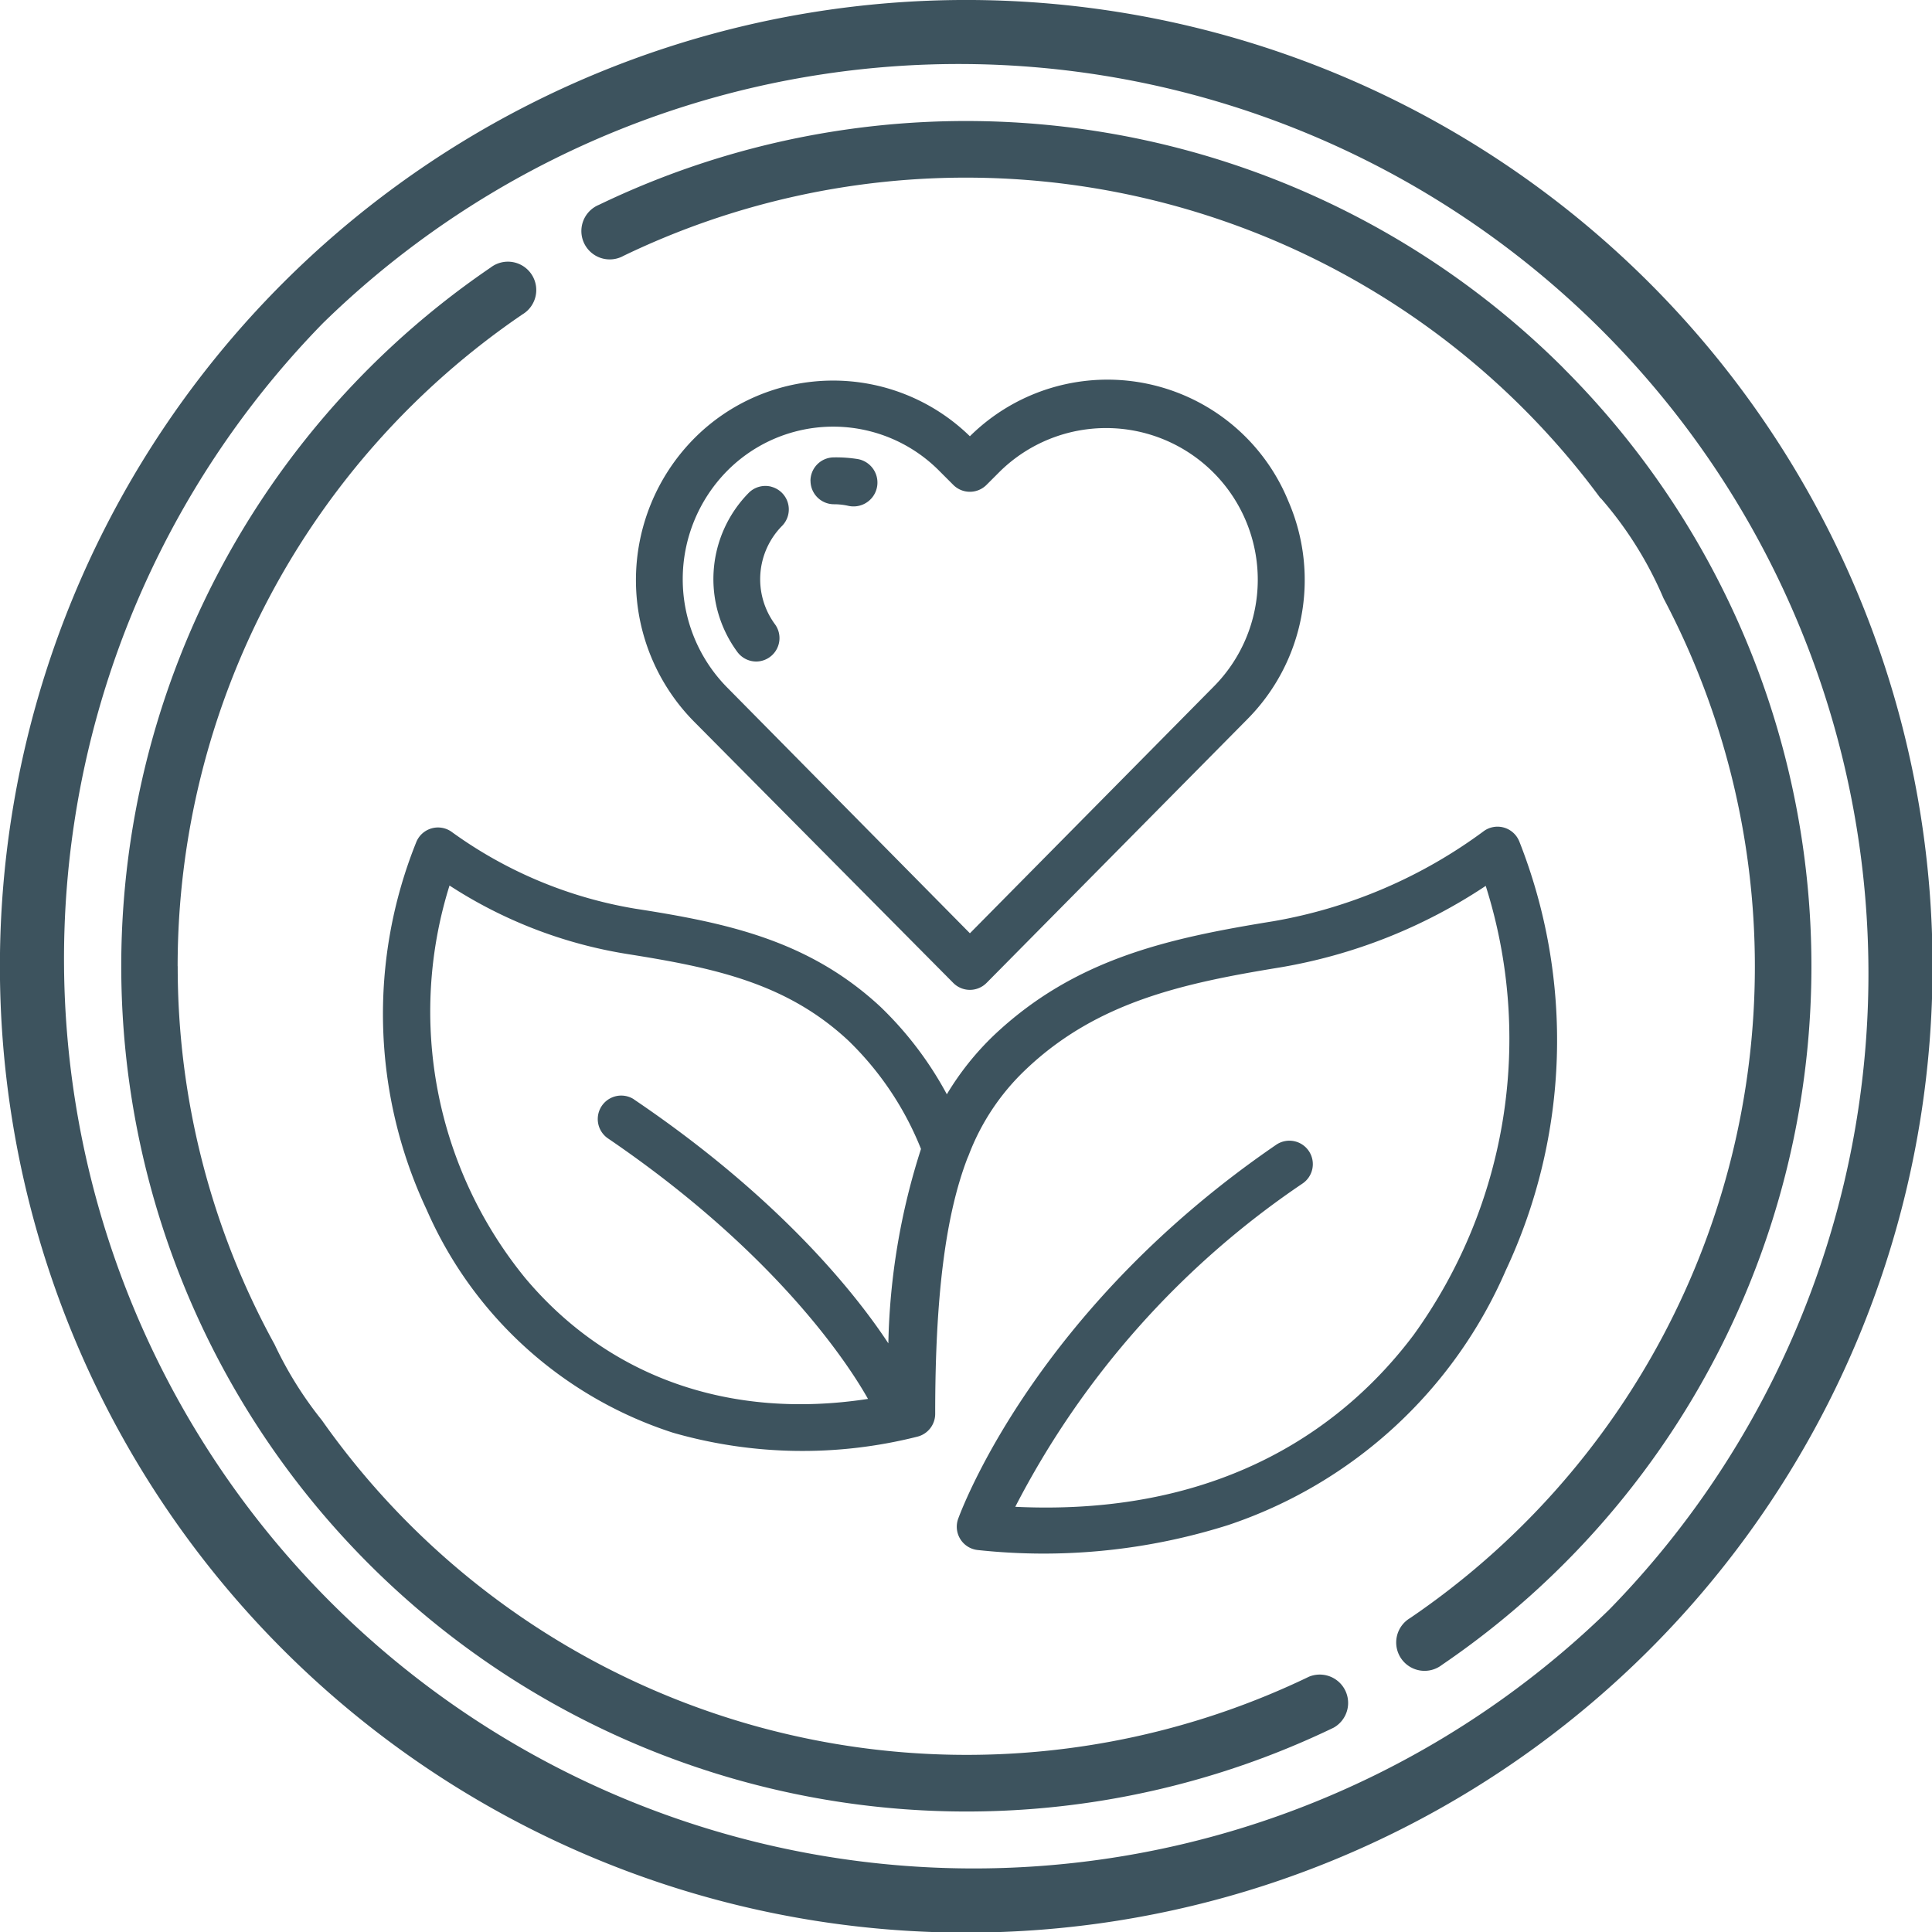 <svg xmlns="http://www.w3.org/2000/svg" xmlns:xlink="http://www.w3.org/1999/xlink" width="109" height="109" viewBox="0 0 109 109">
  <defs>
    <clipPath id="clip-path">
      <rect id="Rectangle_58" data-name="Rectangle 58" width="109" height="109" fill="#3d535e"/>
    </clipPath>
  </defs>
  <g id="Group_55" data-name="Group 55" clip-path="url(#clip-path)">
    <path id="Path_86" data-name="Path 86" d="M93.063,15.967a54.515,54.515,0,0,0-77.1,77.1,54.515,54.515,0,0,0,77.1-77.1ZM90.8,90.8A51.321,51.321,0,0,1,18.226,18.226,51.321,51.321,0,0,1,90.8,90.8" fill="#3d535e"/>
    <path id="Path_87" data-name="Path 87" d="M209.788,46.031h0a47.72,47.72,0,0,0-54.444-9.239,1.6,1.6,0,1,0,1.39,2.876,44.482,44.482,0,0,1,55.117,13.679l.01-.009a21.218,21.218,0,0,1,3.541,5.645,44.456,44.456,0,0,1-14.3,57.546,1.6,1.6,0,1,0,1.8,2.639,47.686,47.686,0,0,0,6.881-73.137" transform="translate(-121.553 -25.236)" fill="#3d535e"/>
    <path id="Path_88" data-name="Path 88" d="M35.258,109.287A44.5,44.5,0,0,1,54.713,72.508a1.6,1.6,0,1,0-1.8-2.639,47.693,47.693,0,0,0,47.563,82.376,1.6,1.6,0,0,0-1.39-2.876A44.489,44.489,0,0,1,43.4,134.905a21.307,21.307,0,0,1-2.671-4.28,44.208,44.208,0,0,1-5.467-21.338" transform="translate(-25.236 -54.772)" fill="#3d535e"/>
    <path id="Path_89" data-name="Path 89" d="M165.529,219.805v0a1.322,1.322,0,0,0-1.965-.563,27.963,27.963,0,0,1-11.893,5.1c-5.922.959-11.2,2.107-15.784,6.451a15.941,15.941,0,0,0-2.639,3.313,19.915,19.915,0,0,0-3.747-4.938c-4.053-3.763-8.677-4.734-13.862-5.538a24.5,24.5,0,0,1-10.356-4.349,1.323,1.323,0,0,0-1.957.569,25.955,25.955,0,0,0,.574,20.767A22.8,22.8,0,0,0,117.8,253.2a26.459,26.459,0,0,0,13.785.222,1.328,1.328,0,0,0,1.006-1.316c0-6.574.577-11.146,1.812-14.379l.07-.163a13,13,0,0,1,3.232-4.859c4.013-3.818,8.883-4.868,14.373-5.762a29.921,29.921,0,0,0,11.573-4.595,28.543,28.543,0,0,1-4.065,25.331c-3.574,4.759-10.362,10.278-22.477,9.7a49.2,49.2,0,0,1,16.2-18.234,1.322,1.322,0,1,0-1.5-2.177c-13.145,9.006-17.468,19.867-17.918,21.077A1.322,1.322,0,0,0,135,259.819a34.986,34.986,0,0,0,3.7.2,34.567,34.567,0,0,0,10.416-1.608,26.077,26.077,0,0,0,15.66-14.357,30.569,30.569,0,0,0,.757-24.245m-49.944,14.577a1.324,1.324,0,0,0-1.481,2.194c9.648,6.564,13.685,12.922,14.692,14.712-7.779,1.195-14.635-1.218-19.336-6.815a23.777,23.777,0,0,1-4.274-22.149,25.869,25.869,0,0,0,10.028,3.864c4.937.783,8.991,1.64,12.472,4.883a17.549,17.549,0,0,1,4.1,6.115,38.137,38.137,0,0,0-1.842,10.967c-1.731-2.63-5.993-8.113-14.365-13.771" transform="translate(-79.829 -172.368)" fill="#3d535e"/>
    <path id="Path_90" data-name="Path 90" d="M186.4,134.619a1.323,1.323,0,0,0,1.878,0l14.666-14.83a11.154,11.154,0,0,0,2.367-12.337,11.026,11.026,0,0,0-17.973-3.675,11.045,11.045,0,0,0-15.593.162,11.363,11.363,0,0,0,0,15.906Zm0-28.1a1.323,1.323,0,0,0,1.877,0l.776-.776a8.556,8.556,0,0,1,12.013,12.186l-13.727,13.889-13.716-13.889a8.7,8.7,0,0,1,0-12.177h0a8.421,8.421,0,0,1,12.01,0Z" transform="translate(-132.619 -79.164)" fill="#3d535e"/>
    <path id="Path_91" data-name="Path 91" d="M192.277,128.8a1.326,1.326,0,0,0-1.278.348,6.932,6.932,0,0,0-.633,8.986,1.328,1.328,0,0,0,1.058.529h0a1.322,1.322,0,0,0,1.058-2.1,4.285,4.285,0,0,1,.395-5.549,1.323,1.323,0,0,0-.6-2.211" transform="translate(-148.758 -101.341)" fill="#3d535e"/>
    <path id="Path_92" data-name="Path 92" d="M214.737,122.49a1.324,1.324,0,0,0,1.322,1.323h0a3.719,3.719,0,0,1,.827.093,1.36,1.36,0,0,0,.28.029,1.346,1.346,0,0,0,.264-2.666,7.68,7.68,0,0,0-1.374-.1,1.324,1.324,0,0,0-1.322,1.323" transform="translate(-169.009 -95.364)" fill="#3d535e"/>
  </g>
</svg>
